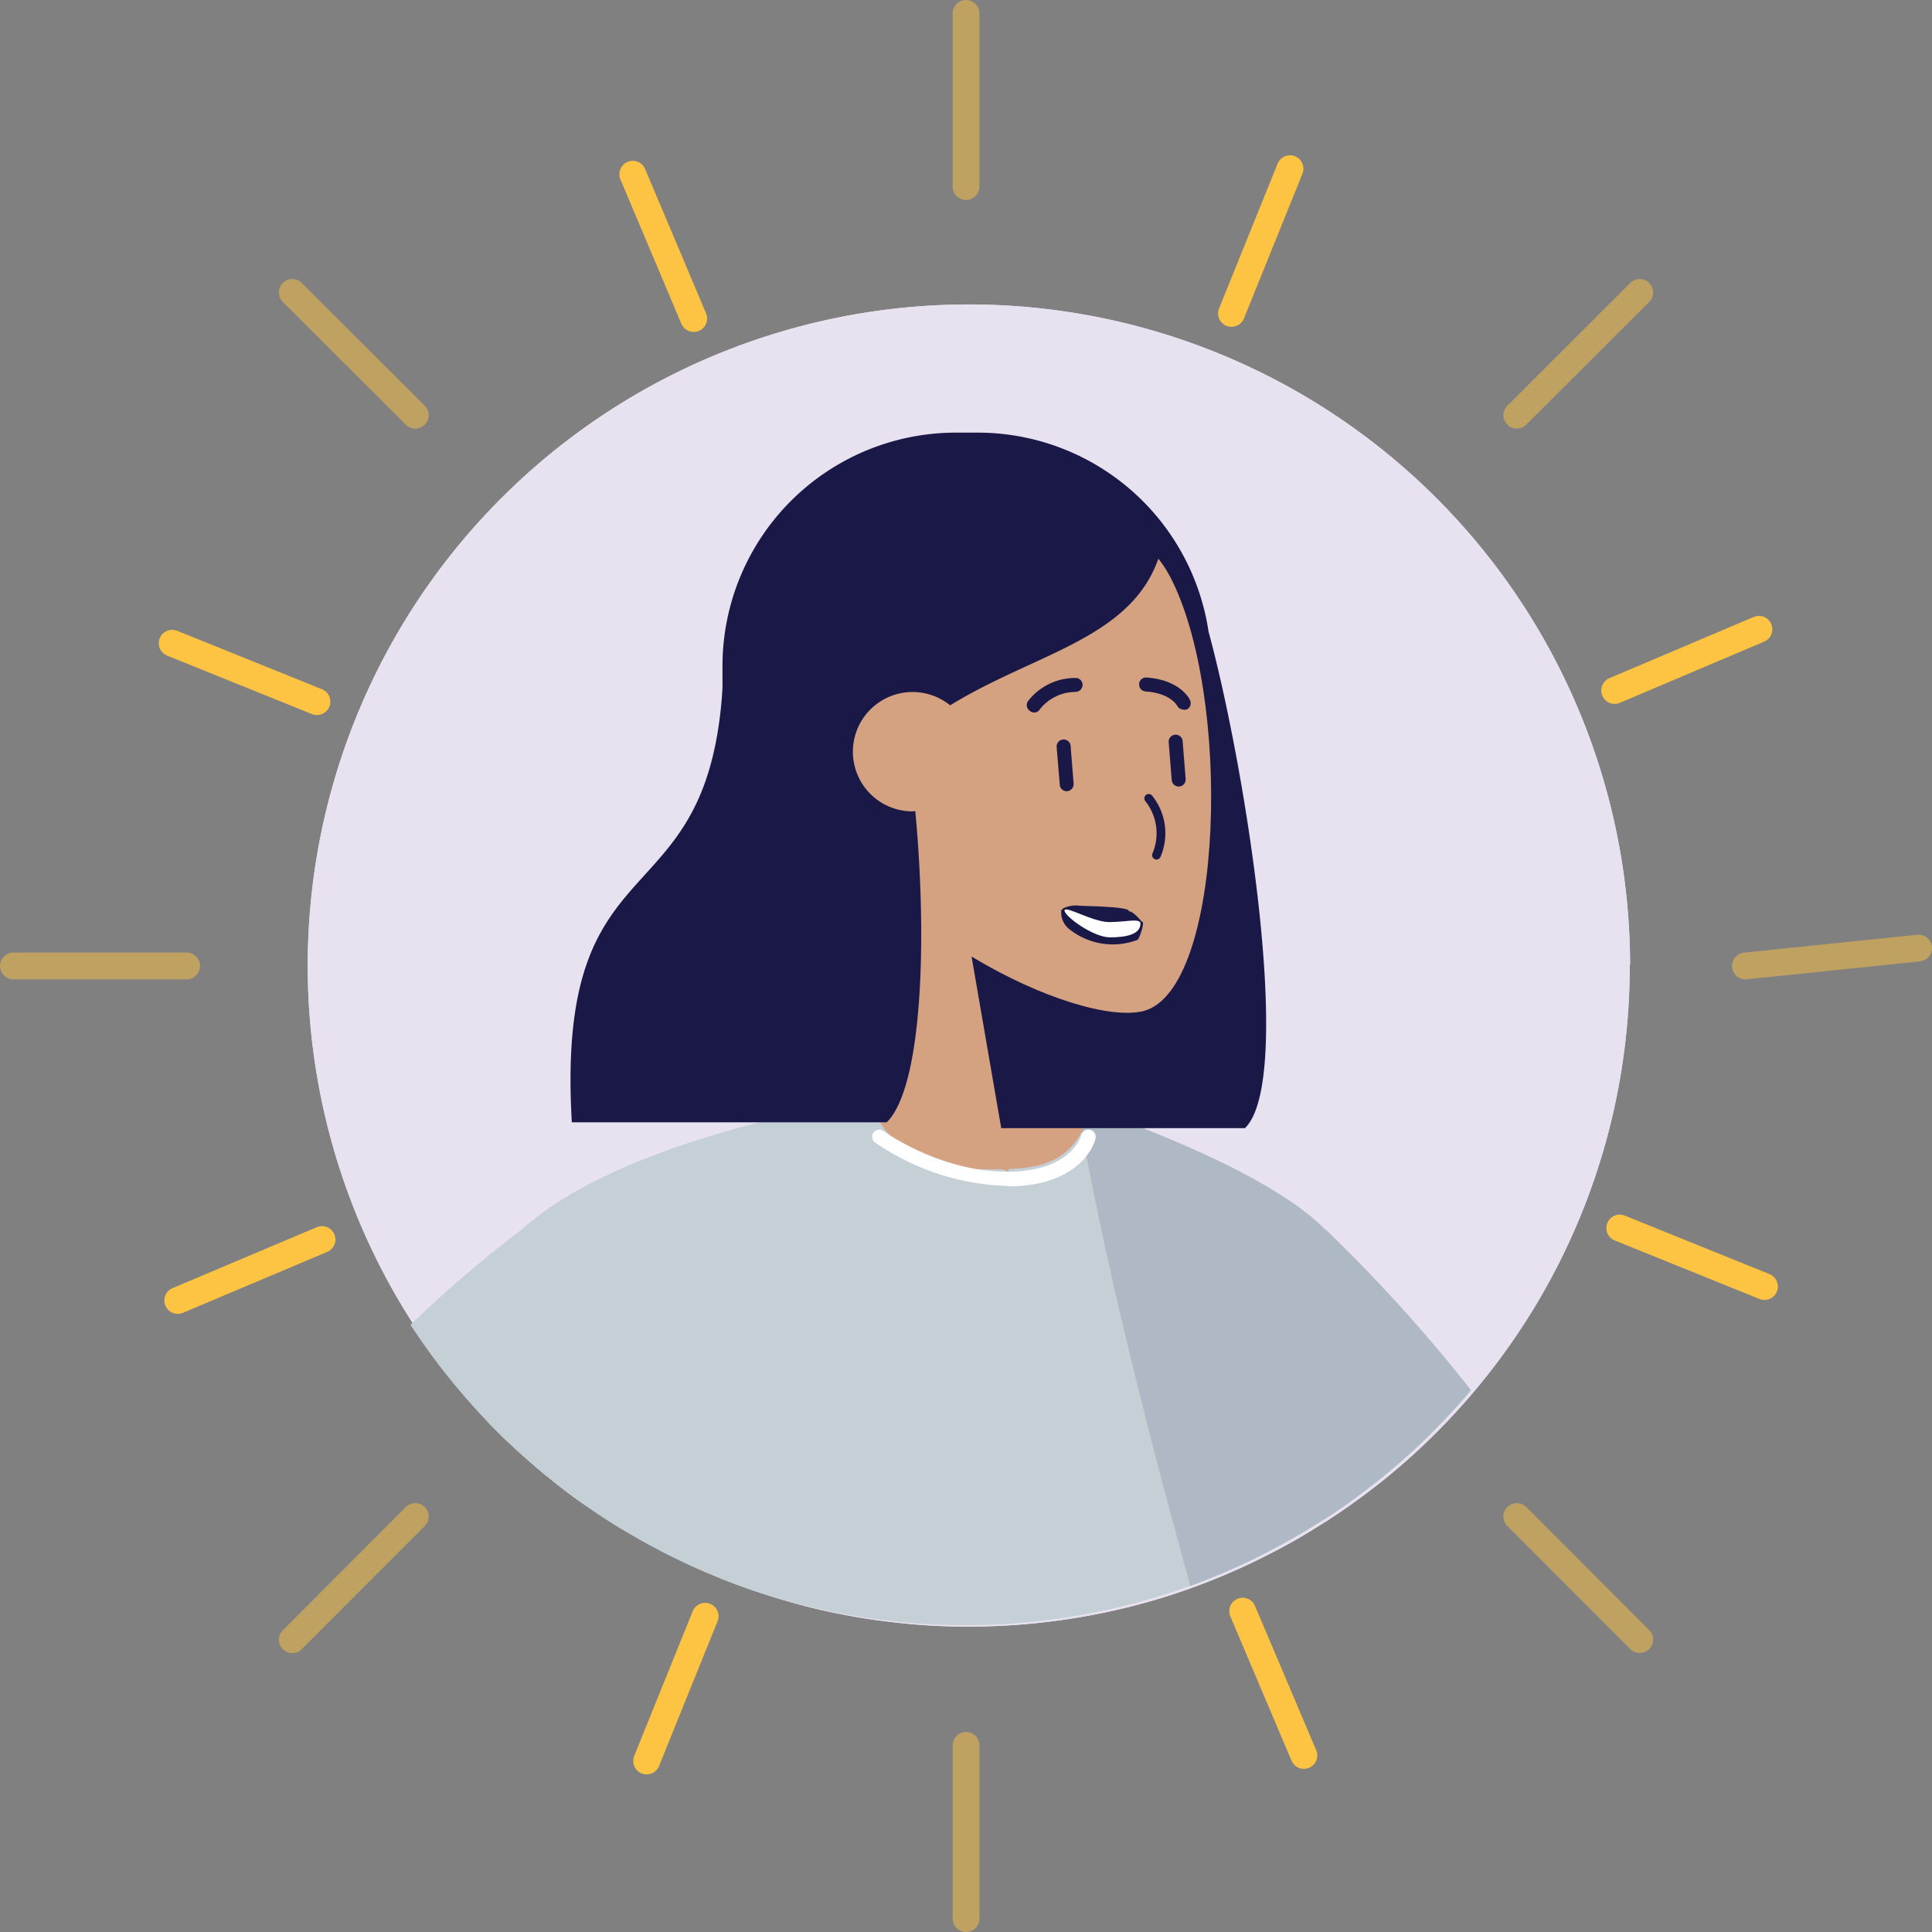 <?xml version="1.0" encoding="UTF-8" standalone="no"?>
<svg
   id="Layer_1"
   data-name="Layer 1"
   viewBox="0 0 216.23 216.23"
   version="1.1"
   width="216.23"
   height="216.23"
   xmlns="http://www.w3.org/2000/svg"
   xmlns:svg="http://www.w3.org/2000/svg">
  <rect x="0" y="0" width="216.23" height="216.23" fill="#808080" stroke="none"/>
  <defs
     id="defs770">
    <style
       id="style768">.cls-1{fill:#e8e1ef;}.cls-2{fill:#afb9c5;}.cls-3{fill:#c5cfd6;}.cls-4,.cls-6{fill:#d4a181;}.cls-5,.cls-8{fill:#191847;}.cls-5,.cls-6{fill-rule:evenodd;}.cls-7{fill:#fff;}.cls-9{opacity:0.5;}.cls-10,.cls-11{fill:none;stroke:#fdc342;stroke-linecap:round;stroke-linejoin:round;}.cls-10{stroke-width:3px;}.cls-11{stroke-width:3px;}</style>
  </defs>
  <path
     class="cls-1"
     d="m 182.4,107.99 a 73.78,73.78 0 0 1 -17.42,47.74 c -1.36,1.62 -2.81,3.19 -4.3,4.68 a 71,71 0 0 1 -7.75,6.72 q -2,1.51 -4.13,2.9 a 4,4 0 0 1 -0.49,0.3 66,66 0 0 1 -6.22,3.59 c -0.49,0.25 -1,0.51 -1.49,0.75 a 74.77,74.77 0 0 1 -7.09,3 71.1,71.1 0 0 1 -9.9,2.81 74.16,74.16 0 0 1 -15.23,1.57 c -2.24,0 -4.46,-0.09 -6.65,-0.3 -2.19,-0.21 -4.54,-0.51 -6.76,-0.93 -1.24,-0.23 -2.46,-0.48 -3.67,-0.77 a 68.51,68.51 0 0 1 -10.24,-3.32 69.93,69.93 0 0 1 -8.53,-4 c -0.31,-0.17 -0.63,-0.35 -0.93,-0.54 a 58.27,58.27 0 0 1 -5.43,-3.41 c -1.51,-1 -3,-2.14 -4.42,-3.32 -0.17,-0.13 -0.33,-0.25 -0.5,-0.4 -2,-1.68 -4,-3.46 -5.8,-5.33 -0.52,-0.52 -1,-1.06 -1.52,-1.6 -1.42,-1.53 -2.77,-3.12 -4,-4.75 -1.23,-1.63 -2.44,-3.29 -3.55,-5 a 74,74 0 1 1 136.06,-40.39 z"
     id="path772" />
  <path
     class="cls-2"
     d="m 164.64,155.59 c -1.36,1.62 -2.81,3.19 -4.3,4.68 a 71,71 0 0 1 -7.75,6.72 c -1.33,1 -2.71,2 -4.12,2.9 a 4.14,4.14 0 0 1 -0.5,0.3 l 0.45,-32.54 a 177.34,177.34 0 0 1 16.22,17.94 z"
     id="path774" />
  <path
     class="cls-3"
     d="m 141.71,173.78 c -0.49,0.25 -1,0.51 -1.49,0.75 A 73.83,73.83 0 0 1 108,181.89 c -2.23,0 -4.46,-0.09 -6.65,-0.3 -2.19,-0.21 -4.54,-0.51 -6.76,-0.93 -1.24,-0.23 -2.46,-0.48 -3.67,-0.77 a 68.51,68.51 0 0 1 -10.28,-3.24 l 15.43,-52.32 c 0,0 12.21,-6.93 24.47,-0.79 7.4,3.68 17.28,30.25 21.17,50.24 z"
     id="path776" />
  <path
     class="cls-3"
     d="m 121.78,123.95 -23.46,1.47 c 0,0 -2.35,24.39 -3.73,55.24 -1.24,-0.23 -2.46,-0.48 -3.67,-0.77 a 73,73 0 0 1 -18.76,-7.27 c -0.32,-0.17 -0.64,-0.35 -0.94,-0.54 a 61,61 0 0 1 -5.43,-3.41 q -2.27,-1.55 -4.41,-3.32 a 6.4,6.4 0 0 1 -0.51,-0.4 c -2,-1.68 -4,-3.46 -5.8,-5.33 -0.52,-0.52 -1,-1.06 -1.52,-1.6 0.44,-10.09 1.82,-17.59 4.64,-20.21 12.45,-11.61 43.45,-15.48 43.45,-15.48 l 14.48,-0.21 c 0,0 2.27,0.67 5.66,1.83 z"
     id="path778" />
  <path
     class="cls-2"
     d="m 152.55,166.99 c -1.33,1 -2.71,2 -4.12,2.9 a 69.87,69.87 0 0 1 -6.72,3.89 c -0.49,0.25 -1,0.51 -1.49,0.75 a 74.59,74.59 0 0 1 -7.08,3 3.55,3.55 0 0 0 -0.05,-0.57 c -9.92,-35.59 -12.51,-53.4 -12.51,-53.4 8.94,3.06 26.8,10 29.85,17 1.15,2.71 1.81,12.96 2.12,26.43 z"
     id="path780" />
  <path
     class="cls-4"
     d="m 121.78,125.14 c -2.27,6 -6.81,5.73 -12.33,5.73 -5.52,0 -11.07,-3.78 -11.07,-5.94 0,-2.16 4.48,-3.93 10,-3.93 5.52,0 14.18,2.11 13.4,4.14 z"
     id="path782" />
  <path
     id="Hair-Back"
     class="cls-5"
     d="m 109.42,48.42 h -2.43 A 26.13,26.13 0 0 0 80.86,74.55 v 25.52 a 26.13,26.13 0 0 0 23.23,26 1.15,1.15 0 0 0 0,0.19 h 35.25 c 5.57,-5.44 0.11,-40.14 -4.08,-55.58 A 26.13,26.13 0 0 0 109.42,48.42 Z" />
  <g
     id="Head"
     transform="translate(-25.36,-24.27)">
    <path
       id="Path_1150"
       data-name="Path 1150"
       class="cls-6"
       d="m 123.68,149.69 14.58,5.72 -4.16,-24.08 c 7.87,4.74 15.6,7 19.23,6.1 9.1,-2.35 9.94,-35.65 2.9,-48.78 -7.04,-13.13 -43.23,-18.85 -45.08,7.16 -0.63,9 3.16,17.08 8.76,23.66 z" />
  </g>
  <path
     id="Hair-Front"
     class="cls-5"
     d="m 102.13,90.81 a 6.68,6.68 0 1 1 4.21,-11.87 c 9.75,-6 20.73,-7.49 23.56,-17.2 -3.78,-5.56 -8.26,-12.11 -22.26,-12.11 q -14.07,0 -23.23,18.75 v 0.94 c -1.11,1 -2.22,2.13 -3.41,3.29 0,32.12 -19,18.91 -17,53 h 35.24 c 4,-3.91 4.55,-20.4 3.2,-34.83 z" />
  <path
     class="cls-3"
     d="m 65.79,168.67 q -2.27,-1.55 -4.41,-3.32 a 6.4,6.4 0 0 1 -0.51,-0.4 c -2,-1.68 -4,-3.46 -5.8,-5.33 a 76,76 0 0 1 -5.55,-6.35 q -1.89,-2.43 -3.56,-5 a 131.22,131.22 0 0 1 18.23,-14.78 z"
     id="path788" />
  <path
     class="cls-7"
     d="m 112.7,132.73 a 27.46,27.46 0 0 1 -14.77,-4.87 0.79,0.79 0 0 1 -0.17,-1.11 0.8,0.8 0 0 1 1.11,-0.17 c 0.06,0.05 6.31,4.56 13.84,4.56 h 0.19 c 7,-0.07 8.07,-3.95 8.12,-4.11 a 0.8,0.8 0 0 1 1,-0.57 0.78,0.78 0 0 1 0.57,1 c 0,0.22 -1.38,5.24 -9.64,5.32 z"
     id="path790" />
  <path
     class="cls-8"
     d="m 132.64,78.96 a 0.83,0.83 0 0 0 0.47,-0.16 0.77,0.77 0 0 0 0.15,-1.08 c -0.06,-0.08 -1.54,-2 -5.31,-1.49 a 0.783,0.783 0 0 0 0.23,1.55 c 2.78,-0.4 3.79,0.83 3.84,0.88 a 0.79,0.79 0 0 0 0.62,0.3 z"
     id="path792" />
  <path
     class="cls-8"
     d="m 115.52,79.17 a 0.77,0.77 0 0 0 0.5,-0.18 5.1,5.1 0 0 1 4.36,-1.05 0.782,0.782 0 0 0 0.41,-1.51 6.71,6.71 0 0 0 -5.77,1.36 0.79,0.79 0 0 0 -0.1,1.1 0.78,0.78 0 0 0 0.6,0.28 z"
     id="path794" />
  <path
     class="cls-8"
     d="m 131.92,88.03 a 0.79,0.79 0 0 0 0.78,-0.84 l -0.34,-4.24 a 0.782,0.782 0 1 0 -1.56,0.12 l 0.34,4.24 a 0.79,0.79 0 0 0 0.78,0.72 z"
     id="path796" />
  <path
     class="cls-8"
     d="m 119.38,88.55 a 0.79,0.79 0 0 0 0.78,-0.85 l -0.34,-4.24 a 0.783,0.783 0 0 0 -1.56,0.13 l 0.35,4.24 a 0.77,0.77 0 0 0 0.77,0.72 z"
     id="path798" />
  <path
     class="cls-8"
     d="m 129.44,96.2 a 0.49,0.49 0 0 0 0.44,-0.29 6.72,6.72 0 0 0 -0.94,-6.87 0.49,0.49 0 0 0 -0.69,-0.06 0.5,0.5 0 0 0 -0.06,0.69 5.77,5.77 0 0 1 0.8,5.84 0.5,0.5 0 0 0 0.24,0.65 0.52,0.52 0 0 0 0.21,0.04 z"
     id="path800" />
  <path
     class="cls-8"
     d="m 120.18,102.05 a 0.47,0.47 0 0 0 0.18,0.5 6.72,6.72 0 0 0 6.9,0.64 0.5,0.5 0 0 0 0.22,-0.66 0.49,0.49 0 0 0 -0.66,-0.21 5.78,5.78 0 0 1 -5.87,-0.55 0.5,0.5 0 0 0 -0.69,0.09 0.46,0.46 0 0 0 -0.08,0.19 z"
     id="path802" />
  <g
     id="Group_1101"
     data-name="Group 1101"
     transform="translate(-25.36,-24.27)">
    <g
       id="Icon_feather-sun"
       data-name="Icon feather-sun"
       class="cls-9">
      <path
         id="Path_1159"
         data-name="Path 1159"
         class="cls-10"
         d="m 181.94,132.38 a 48.46,48.46 0 1 1 -48.46,-48.46 48.46,48.46 0 0 1 48.46,48.46 z" />
      <path
         id="Path_1160"
         data-name="Path 1160"
         class="cls-10"
         d="M 133.48,25.77 V 45.15" />
      <path
         id="Path_1161"
         data-name="Path 1161"
         class="cls-10"
         d="M 133.48,219.61 V 239" />
      <path
         id="Path_1162"
         data-name="Path 1162"
         class="cls-10"
         d="M 58.07,57 71.84,70.74" />
      <path
         id="Path_1163"
         data-name="Path 1163"
         class="cls-10"
         d="m 195.12,194 13.76,13.77" />
      <path
         id="Path_1164"
         data-name="Path 1164"
         class="cls-10"
         d="M 26.86,132.38 H 46.25" />
      <path
         id="Path_1165"
         data-name="Path 1165"
         class="cls-10"
         d="m 220.71,132.38 19.38,-2" />
      <path
         id="Path_1166"
         data-name="Path 1166"
         class="cls-10"
         d="M 58.07,207.79 71.84,194" />
      <path
         id="Path_1167"
         data-name="Path 1167"
         class="cls-10"
         d="M 195.12,70.74 208.88,57" />
    </g>
    <g
       id="Icon_feather-sun-2"
       data-name="Icon feather-sun-2">
      <path
         id="Path_1159-2"
         data-name="Path 1159-2"
         class="cls-11"
         d="M 174.24,148.62 A 43.68,43.68 0 1 1 150.1,91.76 v 0 a 43.67,43.67 0 0 1 24.14,56.86 z" />
      <path
         id="Path_1160-2"
         data-name="Path 1160-2"
         class="cls-11"
         d="m 169.74,43.15 -6.55,16.2" />
      <path
         id="Path_1161-2"
         data-name="Path 1161-2"
         class="cls-11"
         d="m 104.28,205.16 -6.55,16.2" />
      <path
         id="Path_1162-2"
         data-name="Path 1162-2"
         class="cls-11"
         d="M 96.18,43.77 103,59.92" />
      <path
         id="Path_1163-2"
         data-name="Path 1163-2"
         class="cls-11"
         d="m 164.44,204.59 6.85,16.15" />
      <path
         id="Path_1164-2"
         data-name="Path 1164-2"
         class="cls-11"
         d="m 44.63,96.26 16.2,6.54" />
      <path
         id="Path_1165-2"
         data-name="Path 1165-2"
         class="cls-11"
         d="m 206.64,161.71 16.2,6.55" />
      <path
         id="Path_1166-2"
         data-name="Path 1166-2"
         class="cls-11"
         d="M 45.25,169.82 61.4,163" />
      <path
         id="Path_1167-2"
         data-name="Path 1167-2"
         class="cls-11"
         d="M 206.07,101.55 222.22,94.7" />
    </g>
  </g>
  <path
     class="cls-1"
     d="m 182.4,107.99 a 73.78,73.78 0 0 1 -17.42,47.74 c -1.36,1.62 -2.81,3.19 -4.3,4.68 a 71,71 0 0 1 -7.75,6.72 q -2,1.51 -4.13,2.9 a 4,4 0 0 1 -0.49,0.3 66,66 0 0 1 -6.22,3.59 c -0.49,0.25 -1,0.51 -1.49,0.75 a 74.77,74.77 0 0 1 -7.09,3 71.1,71.1 0 0 1 -9.9,2.81 74.16,74.16 0 0 1 -15.23,1.57 c -2.24,0 -4.46,-0.09 -6.65,-0.3 -2.19,-0.21 -4.54,-0.51 -6.76,-0.93 -1.24,-0.23 -2.46,-0.48 -3.67,-0.77 a 68.51,68.51 0 0 1 -10.24,-3.32 69.93,69.93 0 0 1 -8.53,-4 c -0.31,-0.17 -0.63,-0.35 -0.93,-0.54 a 58.27,58.27 0 0 1 -5.43,-3.41 c -1.51,-1 -3,-2.14 -4.42,-3.32 -0.17,-0.13 -0.33,-0.25 -0.5,-0.4 -2,-1.68 -4,-3.46 -5.8,-5.33 -0.52,-0.52 -1,-1.06 -1.52,-1.6 -1.42,-1.53 -2.77,-3.12 -4,-4.75 -1.23,-1.63 -2.44,-3.29 -3.55,-5 a 74,74 0 1 1 136.06,-40.39 z"
     id="path825" />
  <path
     class="cls-2"
     d="m 164.64,155.59 c -1.36,1.62 -2.81,3.19 -4.3,4.68 a 71,71 0 0 1 -7.75,6.72 c -1.33,1 -2.71,2 -4.12,2.9 a 4.14,4.14 0 0 1 -0.5,0.3 l 0.45,-32.54 a 177.34,177.34 0 0 1 16.22,17.94 z"
     id="path827" />
  <path
     class="cls-3"
     d="m 141.71,173.78 c -0.49,0.25 -1,0.51 -1.49,0.75 A 73.83,73.83 0 0 1 108,181.89 c -2.23,0 -4.46,-0.09 -6.65,-0.3 -2.19,-0.21 -4.54,-0.51 -6.76,-0.93 -1.24,-0.23 -2.46,-0.48 -3.67,-0.77 a 68.51,68.51 0 0 1 -10.28,-3.24 l 15.43,-52.32 c 0,0 12.21,-6.93 24.47,-0.79 7.4,3.68 17.28,30.25 21.17,50.24 z"
     id="path829" />
  <path
     class="cls-3"
     d="m 121.78,123.95 -23.46,1.47 c 0,0 -2.35,24.39 -3.73,55.24 -1.24,-0.23 -2.46,-0.48 -3.67,-0.77 a 73,73 0 0 1 -18.76,-7.27 c -0.32,-0.17 -0.64,-0.35 -0.94,-0.54 a 61,61 0 0 1 -5.43,-3.41 q -2.27,-1.55 -4.41,-3.32 a 6.4,6.4 0 0 1 -0.51,-0.4 c -2,-1.68 -4,-3.46 -5.8,-5.33 -0.52,-0.52 -1,-1.06 -1.52,-1.6 0.44,-10.09 1.82,-17.59 4.64,-20.21 12.45,-11.61 43.45,-15.48 43.45,-15.48 l 14.48,-0.21 c 0,0 2.27,0.67 5.66,1.83 z"
     id="path831" />
  <path
     class="cls-2"
     d="m 152.55,166.99 c -1.33,1 -2.71,2 -4.12,2.9 a 69.87,69.87 0 0 1 -6.72,3.89 c -0.49,0.25 -1,0.51 -1.49,0.75 a 74.59,74.59 0 0 1 -7.08,3 3.55,3.55 0 0 0 -0.05,-0.57 c -9.92,-35.59 -12.51,-53.4 -12.51,-53.4 8.94,3.06 26.8,10 29.85,17 1.15,2.71 1.81,12.96 2.12,26.43 z"
     id="path833" />
  <path
     class="cls-4"
     d="m 121.78,125.14 c -2.27,6 -6.81,5.73 -12.33,5.73 -5.52,0 -11.07,-3.78 -11.07,-5.94 0,-2.16 4.48,-3.93 10,-3.93 5.52,0 14.18,2.11 13.4,4.14 z"
     id="path835" />
  <path
     id="Hair-Back-2"
     data-name="Hair-Back"
     class="cls-5"
     d="m 109.42,48.42 h -2.43 A 26.13,26.13 0 0 0 80.86,74.55 v 25.52 a 26.13,26.13 0 0 0 23.23,26 1.15,1.15 0 0 0 0,0.19 h 35.25 c 5.57,-5.44 0.11,-40.14 -4.08,-55.58 A 26.13,26.13 0 0 0 109.42,48.42 Z" />
  <g
     id="Head-2"
     data-name="Head"
     transform="translate(-25.36,-24.27)">
    <path
       id="Path_1150-2"
       data-name="Path 1150"
       class="cls-6"
       d="m 123.68,149.69 14.58,5.72 -4.16,-24.08 c 7.87,4.74 15.6,7 19.23,6.1 9.1,-2.35 9.94,-35.65 2.9,-48.78 -7.04,-13.13 -43.23,-18.85 -45.08,7.16 -0.63,9 3.16,17.08 8.76,23.66 z" />
  </g>
  <path
     id="Hair-Front-2"
     data-name="Hair-Front"
     class="cls-5"
     d="m 102.13,90.81 a 6.68,6.68 0 1 1 4.21,-11.87 c 9.75,-6 20.73,-7.49 23.56,-17.2 -3.78,-5.56 -8.26,-12.11 -22.26,-12.11 q -14.07,0 -23.23,18.75 v 0.94 c -1.11,1 -2.22,2.13 -3.41,3.29 0,32.12 -19,18.91 -17,53 h 35.24 c 4,-3.91 4.55,-20.4 3.2,-34.83 z" />
  <path
     class="cls-3"
     d="m 65.79,168.67 q -2.27,-1.55 -4.41,-3.32 a 6.4,6.4 0 0 1 -0.51,-0.4 c -2,-1.68 -4,-3.46 -5.8,-5.33 a 76,76 0 0 1 -5.55,-6.35 q -1.89,-2.43 -3.56,-5 a 131.22,131.22 0 0 1 18.23,-14.78 z"
     id="path841" />
  <path
     class="cls-7"
     d="m 112.7,132.73 a 27.46,27.46 0 0 1 -14.77,-4.87 0.79,0.79 0 0 1 -0.17,-1.11 0.8,0.8 0 0 1 1.11,-0.17 c 0.06,0.05 6.31,4.56 13.84,4.56 h 0.19 c 7,-0.07 8.07,-3.95 8.12,-4.11 a 0.8,0.8 0 0 1 1,-0.57 0.78,0.78 0 0 1 0.57,1 c 0,0.22 -1.38,5.24 -9.64,5.32 z"
     id="path843" />
  <path
     class="cls-8"
     d="m 132.33,79.4 a 0.79,0.79 0 0 0 0.5,0 0.77,0.77 0 0 0 0.37,-1 c 0,-0.1 -1.08,-2.31 -4.88,-2.57 a 0.77,0.77 0 0 0 -0.83,0.72 0.79,0.79 0 0 0 0.73,0.84 c 2.81,0.19 3.54,1.6 3.57,1.66 a 0.74,0.74 0 0 0 0.54,0.35 z"
     id="path845" />
  <path
     class="cls-8"
     d="m 115.89,79.73 a 0.71,0.71 0 0 0 0.45,-0.29 5.1,5.1 0 0 1 4,-2 0.8,0.8 0 0 0 0.82,-0.75 0.77,0.77 0 0 0 -0.74,-0.81 6.67,6.67 0 0 0 -5.34,2.56 0.77,0.77 0 0 0 0.14,1.09 0.75,0.75 0 0 0 0.67,0.2 z"
     id="path847" />
  <path
     class="cls-8"
     d="m 131.92,88.03 a 0.79,0.79 0 0 0 0.78,-0.84 l -0.34,-4.24 a 0.782,0.782 0 1 0 -1.56,0.12 l 0.34,4.24 a 0.79,0.79 0 0 0 0.78,0.72 z"
     id="path849" />
  <path
     class="cls-8"
     d="m 119.38,88.55 a 0.79,0.79 0 0 0 0.78,-0.85 l -0.34,-4.24 a 0.783,0.783 0 0 0 -1.56,0.13 l 0.35,4.24 a 0.77,0.77 0 0 0 0.77,0.72 z"
     id="path851" />
  <path
     class="cls-8"
     d="m 129.44,96.2 a 0.49,0.49 0 0 0 0.44,-0.29 6.72,6.72 0 0 0 -0.94,-6.87 0.49,0.49 0 0 0 -0.69,-0.06 0.5,0.5 0 0 0 -0.06,0.69 5.77,5.77 0 0 1 0.8,5.84 0.5,0.5 0 0 0 0.24,0.65 0.52,0.52 0 0 0 0.21,0.04 z"
     id="path853" />
  <path
     class="cls-8"
     d="m 118.92,101.85 c 0,0.18 1,0.58 1.13,0.7 a 6.45,6.45 0 0 0 6.67,0.75 c 0.24,-0.13 0.61,0.61 1.13,0.15 0.2,-0.18 -1.28,-1.72 -1.53,-1.41 0.49,-0.62 -5.3,-0.61 -5.65,-0.69 a 3.49,3.49 0 0 0 -1.71,0.32 0.39,0.39 0 0 0 -0.04,0.18 z"
     id="path855" />
  <path
     class="cls-8"
     d="m 118.8,101.78 a 2.37,2.37 0 0 0 0.7,2.06 7.77,7.77 0 0 0 7.83,1.34 c 0.2,-0.18 0.78,-1.87 0.54,-2 -0.51,-0.27 -1,0.94 -1.25,1.06 a 6,6 0 0 1 -5.81,-0.78 c -0.21,-0.16 -0.18,-1.18 -0.34,-1 -0.16,0.18 -1.66,-0.73 -1.67,-0.68 z"
     id="path857" />
  <path
     class="cls-7"
     d="m 127.64,103.36 c 0,1.19 -1.53,1.55 -3.41,1.55 -1.88,0 -5.09,-2.37 -5.09,-3 0,-0.63 3.16,1.29 5,1.29 1.84,0 3.5,-0.47 3.5,0.16 z"
     id="path859" />
</svg>

